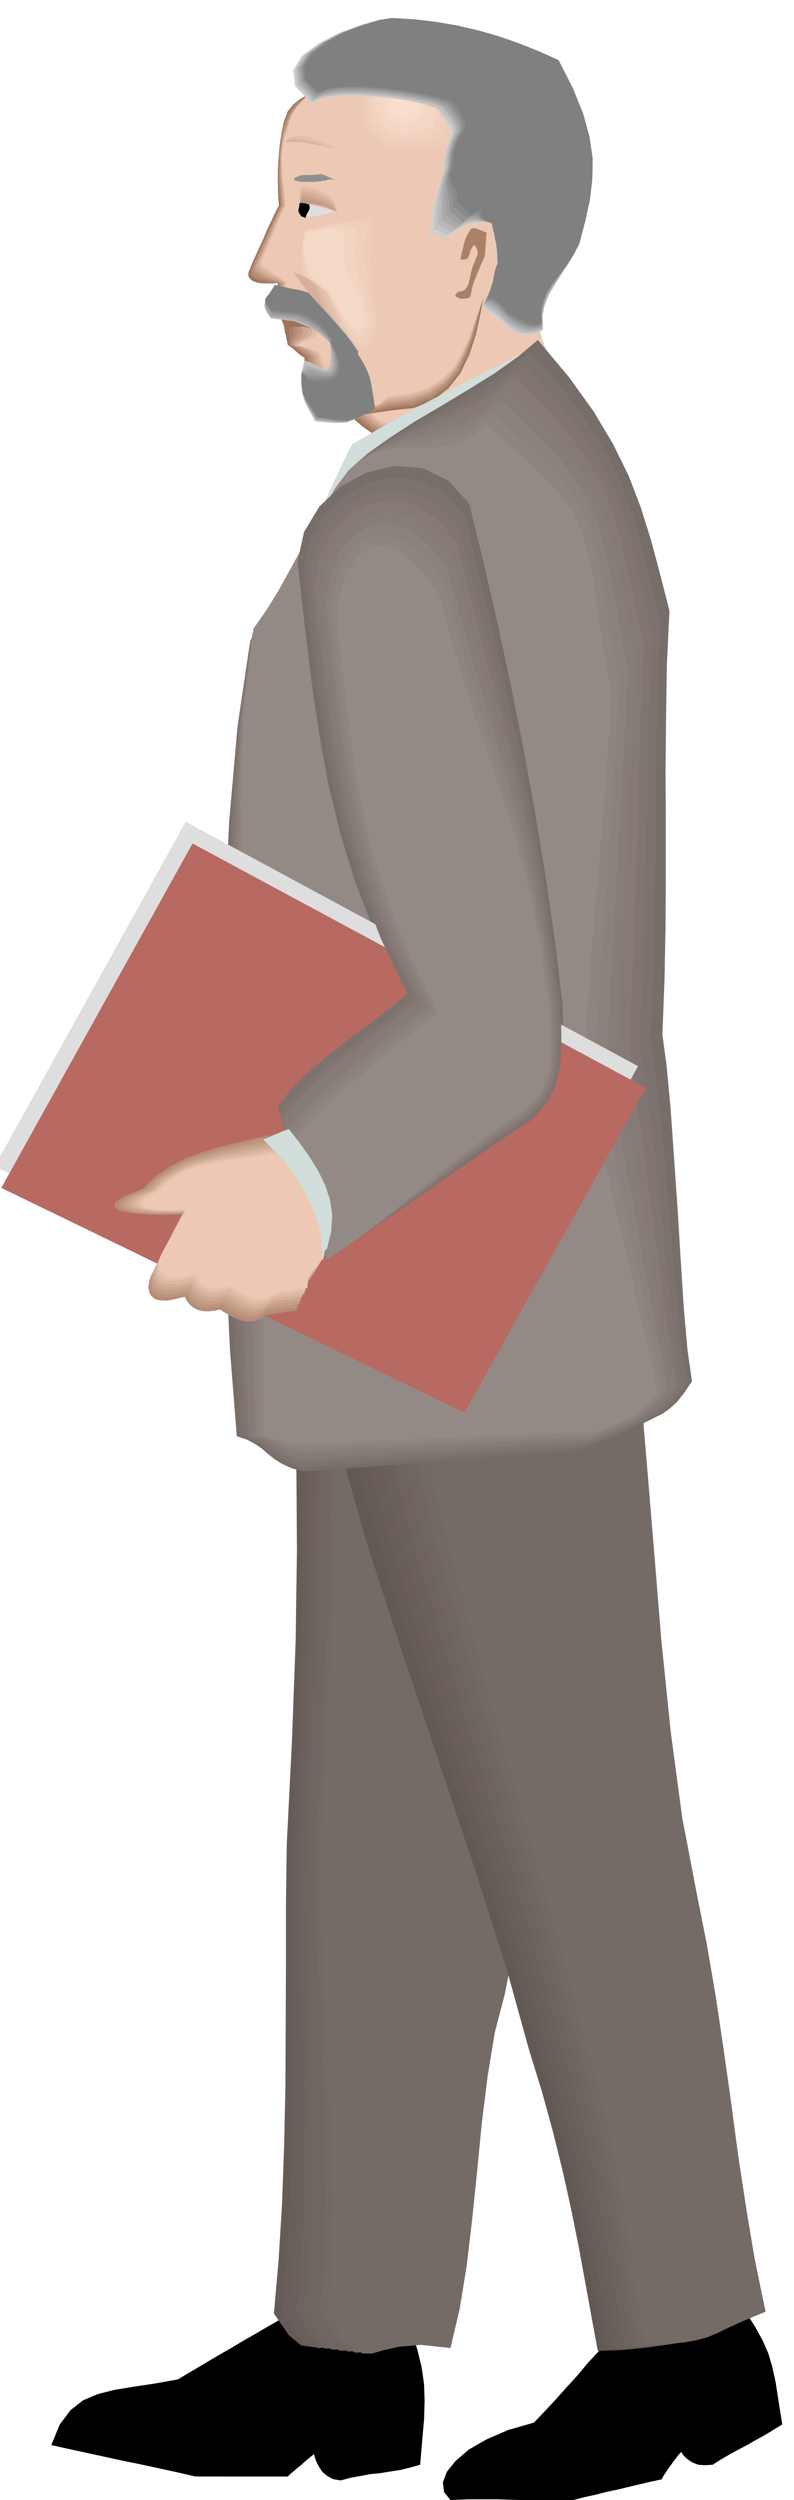 <svg xmlns="http://www.w3.org/2000/svg" width="490.455" height="1543.604" fill-rule="evenodd" stroke-linecap="round" preserveAspectRatio="none" viewBox="0 0 3035 9553"><style>.brush1{fill:#000}.pen1{stroke:none}.brush2{fill:#665c57}.brush3{fill:#695e59}.brush4{fill:#6b615c}.brush5{fill:#6e635e}.brush6{fill:#706661}.brush7{fill:#736963}.brush8{fill:#756b66}.brush10{fill:#9e7359}.brush11{fill:#ab8069}.brush12{fill:#b58c75}.brush13{fill:#bf9680}.brush14{fill:#cca68f}.brush15{fill:#d6b09c}.brush16{fill:#e0bda8}.brush17{fill:#edc9b5}.brush18{fill:#edccb8}.brush19{fill:#f0cfbd}.brush21{fill:#f5d6c4}.brush24{fill:#dedede}.brush25{fill:#e6c2ad}.brush27{fill:#d9b39e}.brush30{fill:#8f8f8f}.brush33{fill:#f5d9c7}.brush34{fill:#d1dedb}.brush35{fill:#e8c4b0}.brush36{fill:#e3bfab}.brush37{fill:#deb8a3}.brush41{fill:#a1a1a1}.brush43{fill:#878787}.brush44{fill:gray}.brush45{fill:#786e69}.brush46{fill:#7d736e}.brush47{fill:#807570}.brush48{fill:#857a75}.brush49{fill:#877d78}.brush50{fill:#8c827d}.brush51{fill:#8f8580}.brush52{fill:#948a85}.brush53{fill:#787d87}.brush65{fill:#c2c2c2}.brush66{fill:#b8b8b8}</style><path d="m1539 8822 33 84 24 75 16 66 9 64 2 64-2 70-7 79-8 94-39 11-37 9-39 6-37 6-39 4-37 7-39 7-37 10-29-5-22-12-19-16-12-18-10-19-6-16-3-11v-4l-13 10-13 11-13 11-12 11-13 10-12 11-13 10-12 12H747l-69-16-69-15-69-15-69-14-69-15-69-15-69-15-68-15 32-78 41-55 48-38 57-24 63-16 73-12 80-12 90-16 50-30 51-30 50-30 51-29 50-30 51-29 51-30 51-29 56-5 57-4 57-4 57-4 56-5 57-3 57-5 57-3zm1260-60 50 70 38 60 28 51 22 50 15 51 13 60 11 71 14 89-34 21-33 20-33 18-33 19-34 18-33 18-33 19-33 21-30 2-25-2-21-8-16-10-13-11-9-10-5-8-1-2-11 12-10 13-10 13-9 13-9 12-9 14-9 13-8 15-43 9-42 10-42 10-42 10-43 9-42 11-42 9-42 11h-67l-60 1-56-1-52-1-53-2h-115l-66 3-25-31-4-37 15-40 34-42 50-43 68-39 83-36 98-28 41-43 42-45 41-46 42-46 40-48 42-45 40-44 42-40 53-18 53-17 54-17 54-17 53-18 53-18 54-17 54-16z" class="pen1 brush1"/><path d="m2409 5180-150 369-106 311-74 271-52 253-44 254-46 278-58 320-82 386-38 142-30 157-26 164-22 171-23 169-26 166-30 157-37 145-115-8-88 15-68 26-53 27-47 15-43-6-47-39-57-83 18-205 13-213 8-222 5-227 1-232 1-232v-232l3-229 20-397 14-379 5-347-2-298-13-233-22-149-33-52-44 66 167-64 166-48 164-39 165-33 163-34 165-37 165-48 169-61 6 35 8 35 7 35 9 36 8 35 8 36 9 36 9 37z" class="pen1 brush2"/><path d="m2409 5180-149 369-104 311-71 271-49 253-41 254-42 278-56 320-81 386-38 143-30 157-25 167-22 172-23 171-24 168-30 158-37 146-115-7-87 14-67 24-51 25-45 13-42-8-47-41-56-84 18-205 12-213 6-222 3-227-1-232v-464l4-229 19-396 13-379 6-347-1-297-12-232-21-149-33-51-43 66 166-64 163-49 160-39 160-34 159-34 160-39 163-48 167-61 6 35 8 35 7 35 9 36 8 35 8 36 9 36 9 37z" class="pen1 brush3"/><path d="m2409 5180-149 369-101 311-68 271-46 253-37 254-39 278-54 320-80 386-39 143-29 159-24 168-21 175-22 173-24 170-29 159-37 146-115-9-86 12-65 23-51 23-44 11-41-9-46-42-58-84 18-205 11-213 5-222 1-227-3-232-2-232-2-232 2-229 20-396 15-379 8-346v-296l-10-232-20-148-33-50-44 66 166-64 161-49 157-40 155-35 153-35 157-39 160-49 166-61 6 35 8 35 7 35 9 36 8 35 8 36 9 36 9 37z" class="pen1 brush4"/><path d="m2409 5180-148 369-99 311-65 271-42 253-34 254-36 278-52 320-79 386-38 144-29 160-24 170-20 177-22 175-23 171-30 161-36 147-115-10-86 12-64 20-49 21-42 9-40-11-45-43-57-85 18-205 10-213 3-222-1-227-5-232-5-232-3-232 1-229 21-396 16-378 9-346 2-295-10-231-18-148-32-50-44 66 163-64 158-50 152-40 151-35 150-36 153-39 157-49 165-62 6 35 8 35 7 35 9 36 8 35 8 36 9 36 9 37z" class="pen1 brush5"/><path d="m2409 5180-147 369-97 311-62 271-39 253-30 254-33 278-51 320-78 386-38 144-28 162-23 172-20 178-20 178-23 173-29 162-36 147-114-10-84 10-64 19-47 19-41 7-39-13-45-45-57-85 17-205 8-213 1-222-3-227-7-232-6-232-4-232 1-229 21-396 17-378 10-345 3-294-8-230-18-148-31-49-43 66 163-64 154-50 148-42 146-35 145-37 149-40 154-49 164-62 6 35 8 35 7 35 9 36 8 35 8 36 9 36 9 37z" class="pen1 brush6"/><path d="m2409 5180-146 369-96 311-60 271-35 253-27 254-30 278-47 320-77 386-38 145-28 162-22 174-19 181-20 179-22 175-29 164-36 147-114-10-83 8-62 17-46 17-40 5-37-15-45-46-56-85 16-205 7-213-1-222-5-227-8-232-8-232-5-232v-229l21-396 18-377 11-345 4-294-7-230-17-147-29-50-42 65 161-63 152-50 144-41 141-36 140-37 144-40 151-50 163-62 6 35 8 35 7 35 9 36 8 35 8 36 9 36 9 37z" class="pen1 brush6"/><path d="m2409 5180-145 369-94 311-56 271-32 253-24 254-27 278-45 320-76 386-38 145-27 164-23 176-18 182-19 182-21 177-28 164-36 148-114-11-84 8-61 15-44 15-38 3-36-17-43-47-56-86 16-205 5-213-2-222-7-227-11-232-9-232-7-232v-229l21-396 18-377 12-344 6-293-5-229-16-145-28-49-42 67 160-65 149-51 140-42 136-37 135-39 140-41 148-50 162-62 6 35 8 35 7 35 9 36 8 35 8 36 9 36 9 37z" class="pen1 brush7"/><path d="m2409 5180-145 369-90 311-53 271-29 253-20 254-24 278-43 320-76 386-38 146-27 165-22 177-18 185-19 184-21 178-27 166-35 149-113-12-83 7-59 13-44 13h-36l-35-18-42-48-56-87 15-205 4-213-4-222-9-227-13-232-11-232-8-232-1-229 22-395 19-377 13-344 7-292-4-229-14-145-27-49-42 65 159-63 146-51 135-42 132-38 130-39 136-41 145-51 161-62 6 35 8 35 7 35 9 36 8 35 8 36 9 36 9 37z" class="pen1 brush8"/><path d="m1280 5207-25 98 47 240 97 342 132 408 146 435 143 427 120 379 82 296 50 162 43 157 37 150 32 145 28 139 25 136 24 132 24 130 90-3 84-8 77-12 76-16 73-22 76-25 79-31 86-33-43-193-43-198-43-203-42-203-43-205-43-202-42-199-42-191-53-292-34-328-24-351-15-356-14-350-15-326-24-289-35-235-150 40-138 59-131 71-127 77-128 77-130 71-138 59-149 41z" class="pen1" style="fill:#635954"/><path d="m1329 5199-26 98 44 240 95 342 128 409 142 435 141 426 118 379 81 296 50 163 43 158 36 150 31 147 27 140 25 136 23 132 24 129 89-3 81-7 73-12 71-15 69-21 72-25 76-30 84-33-42-193-42-198-41-203-40-203-41-205-41-202-42-199-41-191-53-292-36-328-25-351-17-356-16-350-18-326-24-289-36-235-148 39-132 58-124 70-117 76-119 75-123 70-132 58-147 41z" class="pen1 brush2"/><path d="m1377 5192-26 98 42 240 92 342 125 408 138 435 137 427 117 379 80 296 49 163 43 158 34 150 31 147 25 140 25 137 23 133 25 130 88-3 77-6 70-12 66-14 64-21 68-24 73-29 83-33-42-193-40-198-39-203-39-203-39-205-39-202-40-199-41-191-54-292-37-328-27-351-19-356-18-350-19-326-26-289-36-235-146 39-127 57-115 68-109 75-110 74-115 69-127 57-145 41z" class="pen1 brush3"/><path d="m1426 5184-26 98 40 240 88 342 121 409 135 435 134 426 115 379 79 296 48 163 41 159 34 152 31 148 25 141 24 138 24 132 25 130 87-3 75-6 65-11 61-14 59-20 63-23 70-29 82-33-42-193-38-198-38-203-36-203-37-205-37-202-39-199-40-191-54-292-39-328-29-351-21-356-21-350-20-326-28-289-36-235-144 38-122 57-108 67-100 73-102 72-107 68-121 56-141 41z" class="pen1 brush4"/><path d="m1471 5177-27 98 39 240 86 342 119 408 132 435 131 427 112 379 79 296 48 163 41 159 33 152 30 148 24 141 24 139 23 133 25 131 86-3 71-5 61-10 57-14 54-19 59-23 67-28 81-33-41-193-37-198-36-203-34-203-35-205-36-202-37-199-40-191-55-292-40-328-30-351-23-356-23-350-22-326-29-289-37-235-142 38-116 56-101 66-91 72-93 71-100 66-117 55-140 41z" class="pen1 brush5"/><path d="m1520 5169-29 98 36 240 82 342 115 409 129 435 129 426 111 379 79 296 48 164 40 158 33 153 29 149 24 142 23 139 22 134 25 131 84-3 69-5 57-9 52-13 49-18 55-22 64-28 80-33-40-193-36-198-35-203-32-203-33-205-34-202-36-199-39-191-55-292-41-328-32-351-26-356-24-350-25-326-29-289-38-235-140 38-111 55-92 64-83 71-84 69-92 65-111 55-138 40z" class="pen1 brush6"/><path d="m1569 5162-29 98 34 240 79 342 112 408 126 435 125 427 109 379 77 296 48 164 39 160 33 153 28 150 23 143 23 139 21 134 25 130 83-2 66-5 53-9 47-12 44-18 51-21 61-27 79-33-40-193-35-198-32-203-30-203-31-205-32-202-35-199-39-191-56-292-42-328-34-351-27-356-27-350-26-326-31-289-38-235-138 38-105 53-85 63-73 70-75 68-84 64-106 54-136 40z" class="pen1 brush7"/><path d="m1617 5154-30 98 32 240 77 342 107 409 121 435 122 426 106 379 77 296 49 164 40 160 32 154 28 150 22 144 23 140 21 135 25 131 82-2 63-4 48-9 42-11 40-17 46-22 58-27 78-32-40-193-33-198-31-203-27-203-29-205-30-202-34-199-38-191-56-292-44-328-36-351-29-356-29-350-28-326-33-289-38-235-136 37-99 53-77 62-65 68-66 67-76 63-101 53-134 39z" class="pen1 brush8"/><path d="m2049 1164-2 45-2 45-3 45-2 45-3 45-2 45-3 45-2 45-80 21-62 25-52 26-45 29-46 27-51 28-64 24-80 23-24-11-29-14-34-20-36-23-38-27-35-29-31-32-24-32 32-17 85-44 120-63 139-70 137-70 120-60 85-40 32-11z" class="pen1 brush10"/><path d="m2049 1145-4 45-2 48v49l1 51 1 49 3 49 2 47 2 45-81 20-66 22-55 24-49 25-51 24-55 24-65 23-80 22-24-10-29-13-32-17-34-19-35-24-31-27-29-30-22-33 31-21 83-49 117-67 136-74 135-74 118-62 83-40 32-7z" class="pen1 brush11"/><path d="m2049 1127-6 47v51l2 52 5 54 6 53 7 52 6 49 6 47-84 18-68 21-60 21-53 22-55 21-58 22-69 20-82 20-22-9-26-11-30-15-30-16-32-22-29-24-26-29-22-32 29-25 81-53 115-72 133-79 132-78 116-63 82-39 32-3z" class="pen1 brush12"/><path d="m2049 1104-7 50-1 54 5 56 8 59 10 56 12 56 11 50 10 47-83 19-71 19-63 19-59 19-60 18-62 20-71 19-82 20-22-10-25-9-28-12-28-13-29-19-26-21-24-27-20-31 28-29 79-59 112-78 130-85 129-82 114-65 81-40 32-1z" class="pen1 brush13"/><path d="m2045 1085-8 51 2 57 7 60 12 63 14 60 17 59 16 53 15 47-86 18-74 17-67 16-62 16-63 15-66 15-73 16-83 19-22-8-23-7-25-9-25-10-27-16-24-18-22-25-19-31 28-32 76-63 109-83 127-89 125-86 111-68 79-40 31 3z" class="pen1 brush14"/><path d="m2045 1067-9 51 1 60 9 64 16 67 18 65 22 62 20 56 20 47-86 16-77 15-70 12-67 13-68 12-70 14-77 15-85 19-21-7-21-6-23-7-22-8-23-13-21-17-20-24-17-30 26-36 74-67 105-88 124-94 123-90 109-69 78-39 32 7z" class="pen1 brush15"/><path d="m2045 1048-11 52 2 63 12 67 19 71 22 69 26 65 24 57 22 47-86 16-79 14-74 10-71 10-72 9-74 11-78 13-85 18-20-6-20-4-20-4-20-5-20-10-18-15-19-22-16-31 25-39 72-72 103-93 120-99 120-93 107-71 77-38 32 10z" class="pen1 brush16"/><path d="m2045 1025-13 56 3 66 14 72 23 76 27 72 30 69 29 59 26 48-88 16-81 11-78 7-75 7-77 5-77 8-82 11-87 17-19-5-18-2-17-2-17-2-17-7-16-12-16-20-15-28 24-45 70-78 100-99 117-104 117-98 105-74 75-38 33 14z" class="pen1 brush17"/><path d="m1100 425-15 40-9 44-7 45-4 48-3 47v48l1 45 3 43-17 33-15 33-15 31-13 32-14 30-14 31-14 31-14 34-1 13 6 12 10 8 15 6 17 3 21 1h21l23-1v22l1 11 1 12v11l1 11v11l1 12 3 15 3 10 3 5 3 5 1 3 2 6 2 10 2 17 1 8 2 9 1 10 3 10 2 9 2 10 2 9 2 10 6 4 8 6 9 7 9 8 8 7 8 7 8 5 8 5v13l1 14 1 14 1 15v13l1 14 1 14 2 15 8 40 19 31 28 20 38 13 44 4 54-1 60-7 68-10 92-10 75-30 58-46 46-59 33-70 25-75 17-78 14-78 9-39 22-29 30-25 36-22 35-23 31-24 22-30 10-37 12-33 13-33 12-33 13-33 11-34 12-33 12-34 12-33-16-35-15-34-15-34-14-34-15-35-15-34-15-35-15-33-39-19-38-19-39-19-38-19-39-20-38-19-39-20-37-19-53 9-52 10-52 10-52 10-53 10-53 10-53 10-52 10-23 26-24 20-26 15-25 13-27 12-25 15-24 19-21 26z" class="pen1 brush10"/><path d="m1100 433-14 40-10 43-7 45-3 46-2 46 1 46 2 44 3 42-17 33-15 32-14 30-12 31-13 29-13 31-15 31-14 35-1 12 6 10 9 7 15 7 16 3 20 4 21 1 23 1v22l1 11 1 12v11l1 11v11l1 12 4 16 5 10 4 7 5 5 3 3 4 6 4 9 5 15 1 9 1 10v19l-1 9-1 9v19l9 4 10 6 9 6 9 8 8 6 8 7 7 6 7 6 1 13 1 13 1 13 2 13 1 12 2 13 1 13 2 15 8 41 18 32 28 21 38 14 44 4 51-2 57-8 64-12 91-11 73-28 57-44 45-57 32-67 25-73 18-78 15-77 9-37 24-28 32-24 38-20 36-22 33-23 24-29 10-35 12-35 12-35 11-36 11-35 10-36 12-36 10-35 12-33-16-34-13-33-13-33-12-33-13-34-13-33-14-33-14-33-37-23-38-22-40-22-39-20-42-21-41-19-42-18-40-17-58 8-55 9-55 10-52 11-52 10-51 10-51 10-50 11-23 25-24 21-26 16-26 15-26 13-24 17-23 20-19 27z" class="pen1 brush11"/><path d="m1100 444-14 39-9 42-6 43-3 45-1 43 1 44 3 43 3 42-17 33-14 31-14 29-12 29-14 27-13 30-14 31-15 34v12l7 11 10 7 15 7 16 5 19 4 20 3 22 4v22l1 11 1 12v11l2 11 1 11 2 12 4 16 5 12 4 7 6 7 5 4 6 6 6 8 6 11 3 11 1 11-1 9-2 10-4 8-2 9-3 8v9l10 4 11 6 10 6 10 8 8 6 8 7 7 6 7 6v11l1 12 1 12 2 12 2 11 2 12 2 12 2 15 5 42 18 33 28 23 37 14 43 4 50-2 54-9 57-15 91-10 74-28 57-43 45-55 32-65 25-70 19-75 17-74 9-38 25-28 33-22 40-19 38-20 34-22 24-29 11-36 11-36 11-36 10-37 10-37 9-39 10-37 9-36 12-34-15-34-12-33-12-32-9-31-11-32-10-32-12-33-12-32-36-26-39-24-41-23-42-21-44-22-44-19-45-18-43-16-63 7-58 9-55 9-53 11-52 11-50 11-51 10-49 11-24 25-24 22-26 18-24 17-26 16-23 18-20 21-17 28z" class="pen1 brush12"/><path d="m1100 455-14 38-9 41-5 41-2 42-1 42 2 43 3 41 3 42-17 33-13 30-13 27-11 28-13 27-12 28-14 30-15 34v10l6 10 9 8 14 8 15 6 19 6 20 6 22 6v11l1 11 1 11 1 12v11l1 11 1 11 2 12 4 16 6 13 6 9 7 7 7 6 8 6 7 7 8 11 5 11 1 10-3 9-5 10-6 8-6 8-4 7-1 8 12 4 12 6 11 6 10 7 8 6 8 7 7 6 7 7 1 11 2 11 1 11 3 11 2 10 2 11 2 12 2 13 5 44 18 34 28 23 37 15 43 5 48-3 50-11 52-17 90-11 72-27 56-42 44-52 32-63 25-68 19-73 18-73 11-36 26-27 36-21 41-18 39-19 36-21 25-28 11-36 10-36 10-37 8-40 9-39 8-41 9-39 9-38 12-34-15-34-10-31-9-31-7-30-9-32-9-31-10-33-13-33-35-27-38-26-42-24-44-22-47-22-47-20-47-18-45-14-67 5-61 8-57 8-53 11-52 11-50 12-50 12-49 12-23 26-24 23-26 18-24 19-24 18-22 20-19 23-14 29z" class="pen1 brush13"/><path d="m1100 467-14 37-8 39-5 40-1 40v39l3 41 2 41 4 41-17 32-13 30-12 27-11 27-12 26-12 28-13 29-15 34v9l6 10 9 7 14 8 15 7 18 7 19 7 20 9 1 9 1 11 1 11 2 12 1 11 1 12v12l1 12 4 16 6 14 8 10 9 8 9 6 9 6 9 6 10 9 7 12 2 11-5 9-7 10-9 7-8 7-6 7-1 8 15 4 13 5 12 6 10 7 8 6 8 6 6 5 7 6v12l1 11 1 10 3 11 2 9 2 11 1 12 1 14 4 43 18 34 28 24 38 15 43 5 46-4 47-12 46-19 91-12 73-26 56-40 43-49 31-60 26-65 20-70 20-72 10-37 27-27 36-20 43-17 41-17 38-20 26-26 12-34 9-37 9-39 7-42 8-42 6-43 8-41 9-40 11-35-14-34-9-31-8-30-5-29-7-31-6-30-10-31-12-32-32-31-38-28-43-26-46-23-50-23-49-19-51-17-47-13-72 4-64 7-58 8-53 12-51 11-49 13-48 12-48 12-23 26-25 24-25 20-25 21-24 19-21 22-17 25-12 31z" class="pen1 brush14"/><path d="m1100 478-14 37-8 38-4 37v76l4 39 3 39 4 41-16 32-13 29-12 26-10 25-11 24-11 27-13 28-15 34v9l6 10 9 8 13 8 14 7 18 8 20 8 21 10v23l1 12 1 12v11l2 12 1 12 2 12 5 17 7 14 8 11 10 9 10 6 12 6 11 6 12 6 8 14 1 13-7 9-9 9-12 7-11 7-9 7-2 9 18 2 15 5 12 6 11 6 8 5 8 6 5 5 6 6v12l3 10 2 9 3 10 2 8 3 9 1 10 1 14 3 44 18 36 29 24 38 16 42 5 44-4 43-13 41-21 90-11 72-26 55-38 43-48 31-57 26-63 22-67 21-69 11-37 27-26 37-20 43-15 42-17 38-19 27-26 12-35 10-37 9-40 6-44 7-44 6-45 6-44 8-41 11-35-14-33-7-30-6-30-3-27-4-29-4-29-7-30-11-32-32-34-38-30-44-29-48-25-52-23-53-20-53-16-51-11-76 3-67 6-60 8-54 11-51 11-47 13-48 13-47 14-23 27-23 24-26 22-24 23-24 22-20 24-16 26-9 31z" class="pen1 brush15"/><path d="m1100 485-14 37-7 38-4 36 1 36 1 36 4 37 4 38 4 42-16 32-13 28-11 25-9 24-11 23-11 25-13 28-14 33v9l6 10 8 8 13 9 14 7 18 9 18 10 21 13v23l1 12 2 12 1 11 1 12 1 12 1 12 4 17 8 15 10 12 12 10 12 6 13 7 13 4 14 4 10 15 1 13-8 10-11 8-14 6-13 7-10 7-3 9 19 3 16 5 12 5 12 6 9 5 7 5 5 6 6 6v11l2 9 2 8 4 8 3 6 3 9 2 10 3 14v46l16 36 28 26 38 16 41 5 44-5 40-15 36-23 88-12 71-25 54-36 43-45 31-55 26-60 22-66 22-68 10-36 29-24 39-19 45-14 44-16 40-18 28-26 12-35 10-36 8-41 6-46 5-46 4-48 6-46 7-42 10-36-13-33-6-29-4-28v-27l-1-28-3-28-6-31-12-32-30-36-38-33-45-30-50-26-55-23-55-19-56-15-53-10-81 1-69 6-61 8-54 11-50 11-47 13-46 12-46 13-23 28-24 27-26 24-23 24-23 24-19 25-15 27-8 31z" class="pen1 brush16"/><path d="m1100 497-13 36-7 35-4 34 2 34 2 34 4 36 4 38 4 41-16 31-12 28-10 25-9 23-10 22-10 25-12 27-14 33v7l5 9 8 7 12 9 13 9 17 11 18 12 20 15 1 9 1 12 1 12 2 12 1 12 1 13v12l1 12 5 18 9 15 10 13 14 12 14 7 15 6 15 3 15 1 13 16 1 14-9 10-14 8-17 6-16 6-11 6-3 9 20 3 17 5 13 5 12 5 9 4 6 5 5 5 4 5 1 12 3 10 3 7 4 8 2 6 3 8 2 8 1 12-1 47 17 39 29 26 39 18 41 6 42-5 37-17 29-27 89-13 71-23 53-35 42-43 31-52 26-57 23-63 25-67 11-36 29-25 40-17 47-14 46-14 40-17 29-24 13-33 10-38 7-44 4-47 4-49 3-51 4-47 6-43 10-37-13-33-5-29-1-27 2-26 1-27-1-27-5-29-11-31-29-39-37-35-46-31-52-27-57-24-58-19-59-15-56-9-85-1-73 5-63 8-54 11-50 12-46 14-45 13-45 13-24 27-24 28-25 26-23 27-23 25-17 28-13 29-5 32z" class="pen1 brush17"/><path d="m1745 560-42 14-48 13-53 8-53 2-53-9-49-19-42-35-31-49-4-32-3-32-2-31 3-29 7-28 14-23 22-19 34-12 24 2 26 2h26l27 1h52l26 2 25 4 25 15 23 28 18 36 16 41 9 41 6 41v37l-3 31z" class="pen1 brush17"/><path d="m1722 542-38 13-43 12-47 7-47 2-47-8-43-17-37-31-28-46-5-29-4-29-1-28 2-26 7-25 13-20 21-17 31-10 21 3 23 2h24l25 1h49l23 2 23 4 23 13 21 25 15 31 13 36 7 37 4 38-1 33-4 27z" class="pen1 brush18"/><path d="m1700 523-35 13-38 11-42 7-41 2-41-8-37-16-33-29-26-40-4-25-2-25-2-24 2-23 5-21 12-18 18-15 28-10 20 1 21 1h21l23 1h43l20 1 20 3 21 13 18 22 13 27 11 32 6 33 3 33-1 29-3 25z" class="pen1 brush19"/><path d="m1681 500-32 14-35 13-37 8-36 2-36-6-32-14-29-25-22-37-3-23-2-22-2-22 2-20 4-19 11-15 17-13 26-8 17 1 18 1h19l21 1h38l18 1 19 3 19 10 16 19 11 23 8 27 4 27 1 28-1 24-2 22z" class="pen1" style="fill:#f2d1bf"/><path d="m1659 482-29 12-30 12-31 7-30 3-30-5-26-12-24-23-18-32-4-20-3-19-2-18 1-16 3-16 9-12 15-11 22-8 15 2 17 1h17l18 1h35l16 1 17 3 16 9 14 15 9 18 6 22 2 22v23l-3 21-2 20z" class="pen1 brush21"/><path d="m1636 463-24 12-24 11-26 8-24 3-24-4-22-10-20-19-16-27-3-19-2-16-2-16 1-13 3-13 7-11 12-9 18-5h13l15 1h15l16 1h15l16 1 15 2 15 3 13 7 11 12 6 14 4 17v17l-2 18-3 17-3 18z" class="pen1 brush21"/><path d="m1614 440-21 13-19 11-19 8-18 4-18-3-16-8-15-16-13-24-4-16-3-13-3-12 1-10 2-10 6-7 10-6 17-4h36l14 1h38l13 2 11 6 7 9 3 11 1 13-2 12-2 14-4 12-2 13z" class="pen1" style="fill:#f7dbc9"/><path d="m1591 422-17 12-15 10-13 7-12 4-12-2-10-6-12-14-10-19-3-13-2-10-3-9v-7l1-6 4-5 8-4 14-2h9l11 1h11l12 1h32l11 2 8 3 5 6v6l-1 9-4 7-4 9-5 9-3 11z" class="pen1" style="fill:#fadecc"/><path d="m1145 812 15 10 18 5h18l19-2 18-4 18-4 17-4 16-1-14-7-15-7-16-8-15-7-17-8-17-5-18-5-16-2-2 6-1 6-2 5-1 6-2 5-1 6-1 6-1 9z" class="pen1 brush24"/><path d="m1145 778 16 1 18 2 18 3 18 4 17 4 18 5 17 5 17 6v-30l-9-23-18-20-21-14-25-11-24-6-21-3-14 2-3 8-1 10-1 9v11l-1 10v10l-1 8v9z" class="pen1 brush17"/><path d="M1145 778h16l18 2 18 2 18 5 17 4 18 5 17 6 17 6-1-26-10-20-17-18-22-13-25-11-22-7-21-3h-14l-3 8-1 9-1 9v9l-1 8v9l-1 8v8z" class="pen1 brush25"/><path d="m1145 782 15-1h18l18 2 19 4 18 4 18 5 17 6 16 6-3-23-11-19-17-16-20-12-23-10-23-6-20-2-15 2-2 6-1 7-1 7v8l-1 7v8l-1 8-1 9z" class="pen1" style="fill:#e0baa8"/><path d="m1145 782 14-3 17 1 18 2 20 4 18 4 19 6 17 6 16 6-5-20-11-16-17-14-19-11-22-9-22-6-20-3h-16l-2 7-1 7-1 6v6l-1 5v7l-1 6-1 9z" class="pen1 brush27"/><path d="m1145 782 14-4h18l18 2 21 4 19 5 19 6 17 6 16 7-8-17-13-14-16-13-19-9-21-9-20-5-19-4h-15l-3 6-2 6-2 5v5l-1 3-1 5-1 6-1 9z" class="pen1" style="fill:#d4ad99"/><path d="m1145 782 14-5h17l19 1 21 5 19 5 20 7 17 6 15 7-10-13-13-11-17-11-17-9-20-8-20-6-18-4-16-2-3 6-2 6-2 3v4l-1 2-1 4-1 5-1 8z" class="pen1 brush14"/><path d="m1145 782 14-6 17-1 19 1 21 4 20 5 20 7 18 8 17 8-12-11-15-9-18-9-17-8-20-7-19-5-19-4h-15l-3 5-2 3-2 2v2h-1l-1 3-1 4-1 8z" class="pen1" style="fill:#c79e8a"/><path d="m1145 782 13-6 17-1 20 1 21 4 21 5 21 7 18 8 15 8-15-7-15-7-17-7-17-6-19-7-18-5-18-4-16-2-2 4-1 3-2 1-1 1h-2l-1 1-1 3-1 6z" class="pen1 brush13"/><path d="m1141 673-16 8-1 7 10 4 20 3h50l25-3 21-4 5-2h16l5 1h4l7 1-11-3-8-3-7-3-6-3-7-3-6-3-9-3-9-2-11 2-10 1h-11l-10 1h-21l-11 1-9 3z" class="pen1 brush30"/><path d="m1164 879-6 28-4 25-3 20v19l-1 18 3 20 4 22 7 28 24 23 21 22 18 20 17 21 15 20 15 23 15 25 17 30 21 38 22 33 21 23 20 12 17-3 17-17 15-35 13-55-6-54-5-49-4-48-2-46-1-47 1-46 3-49 7-51-3-18-19-6-34 3-42 10-49 12-49 13-46 10-39 6z" class="pen1 brush17"/><path d="m1164 879-6 28-3 24-3 20 1 19v17l3 19 4 22 7 27 24 23 21 21 18 19 16 20 14 19 14 23 15 24 17 31 21 37 21 30 19 20 19 11 16-3 15-15 12-32 12-48-7-53-6-48-5-45-4-43-3-44v-45l3-47 7-50-5-18-19-7-32 1-39 8-45 10-45 11-42 9-35 5z" class="pen1 brush18"/><path d="m1164 883-5 27-3 23-2 19v35l3 19 3 22 7 27 24 23 21 20 18 18 16 18 14 17 14 21 15 23 17 29 21 37 20 30 18 19 18 9 14-3 13-15 11-28 9-41-7-53-7-46-8-43-6-40-5-41-2-42 2-46 7-49-4-19-18-8-30-1-36 6-42 8-41 10-39 9-30 6z" class="pen1 brush19"/><path d="m1167 887-6 27-3 22-3 17 1 17v15l3 18 5 21 7 28 23 22 21 19 17 17 16 17 13 16 14 20 14 24 17 30 21 35 19 27 17 17 16 8 13-4 12-14 9-25 9-37-8-50-8-44-10-40-8-37-7-38-4-40-1-43 5-49-4-19-15-9-27-2-33 5-38 7-37 9-34 7-26 6z" class="pen1 brush19"/><path d="m1167 887-5 26-2 22-2 17 1 16 1 15 3 17 5 21 7 27 23 22 20 19 17 16 15 16 13 16 13 19 13 23 17 30 21 35 18 25 16 15 15 6 12-5 10-12 7-23 6-30-8-51-10-42-11-38-10-34-9-35-5-36-2-42 6-48-4-20-15-10-25-4-31 3-34 4-34 8-30 7-22 5z" class="pen1" style="fill:#f2d4bf"/><path d="m1167 890-5 25-2 21-1 17 1 16 1 14 4 17 5 21 9 27 22 21 19 18 16 14 14 14 13 14 13 18 13 22 17 29 21 35 18 25 15 13 14 5 10-6 9-11 6-19 5-23-9-50-12-41-13-35-13-32-12-32-8-35-2-40 5-47-5-20-15-11-23-4-27 1-31 3-28 6-26 5-18 5z" class="pen1" style="fill:#f2d4c2"/><path d="m1167 890-4 25-2 21-1 16 2 15 2 13 4 17 6 20 8 27 22 22 19 17 15 13 14 14 11 13 12 17 12 21 15 29 21 34 19 22 15 11 13 3 9-5 8-10 5-15 4-17-10-50-13-38-16-32-15-28-14-29-11-32-5-39 5-48-4-21-12-12-21-7-24-1-27 1-25 4-22 4-15 5z" class="pen1 brush33"/><path d="m1171 894-4 24-2 19-1 14 1 14 2 13 3 16 5 20 7 26 23 21 20 17 15 12 13 12 11 12 11 16 12 20 15 29 21 34 18 21 13 10 12 1 7-7 6-9 3-13 3-11-10-49-14-36-17-29-17-25-16-26-11-28-5-37 4-47-5-21-12-13-19-8-22-2h-23l-21 3-17 3-9 4z" class="pen1 brush33"/><path d="m1779 913 9-19 7-12 6-8 7-2h8l11 4 14 5 20 9-2 10-1 11-1 11v11l-1 10-1 11-1 11v12l-6 13-6 14-6 13-5 14-6 12-5 14-6 13-5 15-5 17-2 13-2 10-2 8-4 4-7 3-11 1-16 1-9-4-5-3-4-3-1-1-1-3 3-3 3-5 6-5 14-2 11-6 8-10 6-12 3-15 4-15 3-16 4-14 5-16 6-12 4-12 5-10 1-10-1-10-5-10-8-10-4 5-4 7-4 6-3 9-3 11-3 9-4 5-4 3-6 1-6 1h-11l2-11 2-10 2-10 3-9 2-10 2-10 3-10 3-9z" class="pen1 brush11"/><path d="m1119 1040 9 13 10 14 10 13 10 14 9 13 10 14 10 13 10 15 11 12 10 12 9 11 9 12 8 11 9 11 10 12 13 13 44 67 22 26 3-8-9-30-19-46-23-51-23-48-17-34-17-15-16-12-15-12-14-9-17-10-17-8-18-8-21-5z" class="pen1 brush17"/><path d="m1239 1925 12-29 13-28 13-29 14-28 13-30 14-28 14-29 15-27 90-52 90-51 90-49 91-48 91-48 93-46 92-47 95-46-106 77-106 77-105 77-105 78-105 76-105 77-105 76-103 77z" class="pen1 brush34"/><path d="m1119 1040 9 12 9 13 9 13 10 13 9 12 9 13 9 13 11 13 9 11 10 11 8 11 8 11 7 10 9 11 9 12 11 13 41 60 20 23 3-7-8-28-18-43-20-46-22-44-15-32-17-15-15-12-15-11-13-9-16-10-15-7-17-7-19-4z" class="pen1 brush35"/><path d="m1119 1040 8 12 9 12 9 12 9 12 9 11 9 12 9 11 9 12 8 10 9 11 7 10 7 10 7 9 8 11 8 10 10 12 37 56 19 22 3-7-7-26-16-39-18-43-19-40-14-28-16-14-14-12-14-11-13-9-15-9-14-7-16-6-18-4z" class="pen1 brush25"/><path d="m1122 1044 6 9 8 10 8 10 8 11 7 9 8 11 7 11 8 12 8 9 9 9 7 9 8 10 6 9 8 9 8 9 10 11 33 51 16 19 2-6-6-23-15-37-18-39-18-37-13-26-14-12-13-9-12-10-11-8-13-8-13-5-14-5-15-3z" class="pen1 brush36"/><path d="m1122 1044 6 9 8 9 6 9 8 10 7 9 7 9 7 10 8 10 8 8 8 9 6 8 7 8 5 7 7 9 6 9 9 10 30 46 15 17 2-6-6-21-13-33-15-35-16-32-12-23-13-12-11-9-11-9-10-7-12-7-12-5-14-4-15-3z" class="pen1 brush16"/><path d="m1126 1044 5 8 6 8 6 9 6 9 6 8 6 8 6 9 8 9 7 7 7 8 5 7 6 7 5 7 5 7 6 8 8 9 27 40 15 16 2-5-5-19-13-29-14-32-14-30-10-20-12-9-9-8-10-8-9-6-11-6-10-5-13-4-12-3z" class="pen1 brush37"/><path d="m1126 1044 5 6 6 8 5 7 6 9 5 7 6 8 6 7 6 8 5 6 6 7 4 6 5 7 4 6 5 7 5 6 7 8 24 36 13 15 1-4-4-17-11-26-13-27-12-27-9-18-10-9-9-7-8-7-8-5-9-6-9-4-11-4-11-3z" class="pen1 brush27"/><path d="m1126 1044 5 6 5 8 5 6 5 8 4 6 6 6 5 6 6 7 4 5 5 6 4 5 4 6 3 5 5 6 6 6 7 6 19 31 11 13 1-4-4-15-9-22-10-24-11-23-8-16-9-8-8-6-8-5-7-5-9-5-8-3-9-3-10-3z" class="pen1 brush15"/><path d="m1070 1205 2 4 2 6 2 7 3 7 2 6 3 6 3 5 5 4h23l11-1h11l10-1h11l11 2 13 4 6 1 8 2 6 1 8 2 7 1 7 2 7 3 8 3-21-10-20-10-21-9-20-9-22-9-21-6-22-7-22-4z" class="pen1 brush10"/><path d="M1096 542h26l27 1 25 2 25 4 24 4 25 6 26 5 28 8-22-13-23-12-24-12-23-9-26-8-25-3-26 1-26 7-4 5-3 5-3 5-1 4z" class="pen1 brush17"/><path d="M1096 542h26l25 1 24 2 24 4 23 4 24 6 25 5 28 8-23-12-23-12-23-12-23-8-24-8-24-2-26 1-25 8-2 2-2 5-3 4-1 4z" class="pen1 brush35"/><path d="M1096 542h26l24 1 22 1 23 3 21 3 23 5 24 6 28 7-24-10-23-10-22-9-21-8-23-7-23-3h-24l-23 6-6 8-2 7z" class="pen1 brush25"/><path d="M1096 542h25l24 1 21 1 22 3 20 3 21 5 24 6 27 7-24-10-23-9-22-9-21-7-22-6-21-3-22 1-21 5-6 6-2 6z" class="pen1 brush36"/><path d="M1096 542h25l23 1 20 1 20 3 18 3 21 4 22 4 27 6-25-7-23-8-21-8-20-6-21-6-20-3h-21l-21 4-4 6v6z" class="pen1 brush16"/><path d="M1096 542h65l19 3 17 3 20 4 21 5 27 7-25-7-22-6-22-7-18-5-20-6-19-2h-19l-20 3-4 4v4z" class="pen1 brush37"/><path d="M1096 542h64l18 3 16 3 19 4 22 5 26 7-27-7-24-6-22-6-18-5-19-5-18-2-19-1-18 2v8z" class="pen1 brush27"/><path d="M1096 542h62l17 2 15 1 17 4 21 4 26 7-28-4-24-4-21-4-18-4-18-5-16-3-16-2h-17l-2 4v1l1 1 1 2z" class="pen1 brush15"/><path d="m1051 1089-13 22-11 18-9 14-5 13-3 11 4 14 7 15 15 21h9l12 2 12 1 12 2 11 1 12 2 11 1 11 2 30 12 27 12 22 12 21 14 17 15 18 18 18 23 20 29 14 3 11 2h6l5-3 4-6 4-9 6-11 10-14-19-27-21-27-23-26-23-26-25-27-24-25-24-24-21-24-18-6-15-4-15-3-15-2-16-4-15-3-17-4-17-4z" class="pen1" style="fill:#bababa"/><path d="m1051 1089-13 22-10 17-8 13-5 13-3 10 3 13 7 16 14 20 10 1 12 1 12 1 13 2 12 1 13 2 11 1 11 2 30 13 26 13 22 12 20 14 17 16 17 19 17 23 20 29 16 3 10 3h7l5-2 3-6 4-8 5-11 10-13-19-29-21-27-23-27-23-27-25-27-24-25-24-24-21-24-18-6-15-4-15-3-15-2-16-4-15-3-17-4-17-4z" class="pen1" style="fill:#b0b0b0"/><path d="m1051 1089-13 22-10 17-8 12-5 12-3 10 3 12 7 15 14 20 10 1 12 1 13 1 15 2 13 1 13 2 11 1 11 2 30 13 26 13 22 13 20 15 17 16 17 20 17 24 19 29 15 5 10 3 7 1 5-2 3-6 4-7 6-11 10-13-20-29-21-28-24-28-23-27-26-27-24-26-24-25-21-24-18-6-15-4-15-3-15-2-16-4-15-3-17-4-17-4z" class="pen1" style="fill:#a8a8a8"/><path d="m1051 1089-13 22-10 16-8 12-5 11-2 9 4 12 8 14 15 20 8 1 12 1 12 1 15 1 13 1 13 2 12 2 12 3 30 13 26 14 22 14 20 16 16 18 17 21 16 24 18 30 16 4 11 3h7l4-1 3-6 4-7 5-10 10-13-20-29-21-28-24-29-23-28-26-28-24-26-24-26-21-24-18-6-15-4-15-3-15-2-16-4-15-3-17-4-17-4z" class="pen1 brush41"/><path d="m1051 1089-13 21-10 16-8 10-5 10-2 8 4 10 8 14 15 20 9 2 12 2 14 2 15 2 14 1 14 1h12l11 1 30 14 26 16 21 15 19 18 16 18 17 22 17 25 19 30 16 4 11 3 7 1 4-1 3-4 4-7 5-10 10-13-21-29-22-29-24-29-24-28-26-29-25-27-24-26-21-24-18-6-15-4-15-3-15-2-16-4-15-3-17-4-17-4z" class="pen1" style="fill:#969696"/><path d="m1051 1089-13 21-10 15-8 10-5 9-2 7 4 10 8 13 15 20 9 1 13 2 14 1 16 2 15 1 16 2 14 3 12 3 30 13 25 15 21 15 18 19 15 19 16 22 16 25 20 30 14 4 11 3 6 1h4l2-4 4-6 5-9 10-12-20-30-21-29-25-29-24-29-26-30-25-27-25-27-21-24-18-6-15-4-15-3-15-2-16-4-15-3-17-4-17-4z" class="pen1 brush30"/><path d="m1051 1089-13 21-10 14-8 10-5 8-2 6 4 10 8 13 15 19 10 1 14 2 15 1 16 2 15 1 15 2 13 1 11 2 30 15 25 16 21 16 18 19 15 20 16 23 16 26 20 30 16 4 10 4 7 1h5l3-4 4-6 5-10 10-12-20-28-22-29-25-30-25-29-27-30-26-28-24-27-22-24-18-6-15-4-15-3-15-2-16-4-15-3-17-4-17-4z" class="pen1 brush43"/><path d="m1051 1089-13 20-10 15-8 9-5 8-2 6 4 8 8 13 15 19h11l14 2 15 1 18 2 16 1 16 2 14 1 12 2 30 15 25 16 19 18 18 19 15 20 16 24 16 27 19 30 16 5 10 5 6 2h4l2-3 3-6 5-10 10-12-20-29-22-29-25-30-25-30-27-30-26-29-24-28-22-24-18-6-15-4-15-3-15-2-16-4-15-3-17-4-17-4z" class="pen1 brush44"/><path d="m2056 1299-76 64-89 63-98 61-101 61-102 60-96 62-88 62-74 66-48 66-47 81-47 90-46 95-47 94-47 90-48 81-48 70-46 310-32 364-20 399-7 419 1 419 11 407 18 375 26 330 39 13 32 17 26 18 24 21 24 19 29 18 35 16 46 13 1050-79 180-67 43-25 37-19 32-16 30-15 27-19 28-25 27-34 31-46-17-119-14-158-12-186-12-198-14-200-13-186-15-159-16-118 8-208 4-203 1-200v-198l-1-200 2-200 3-204 10-207-36-141-35-131-39-124-46-120-60-122-74-124-95-132-118-141z" class="pen1 brush45"/><path d="m2026 1344-74 62-85 58-93 54-95 53-97 51-92 55-85 57-73 64-48 66-47 80-47 88-46 94-47 92-46 88-47 80-47 68-46 310-29 364-16 400-4 419 4 421 14 409 18 378 22 333 39 12 30 15 23 16 22 18 21 16 27 17 33 14 45 12 133-10 133-10 133-9 133-9 132-10 132-9 132-9 133-9 22-9 22-9 22-8 22-8 21-9 22-9 22-8 23-8 37-22 34-16 30-15 27-15 25-19 25-24 24-32 27-40-18-118-16-157-18-183-16-196-18-197-18-183-18-158-17-117 8-207 6-200 3-196 2-192 1-194 3-196 5-200 10-205-36-153-33-136-37-125-43-118-57-118-73-120-97-129-123-140z" class="pen1 brush46"/><path d="m2000 1393-74 60-82 52-89 46-91 44-91 43-88 46-82 52-71 62-48 66-47 79-46 87-45 92-47 91-46 88-48 79-48 67-43 310-26 364-12 399 1 419 8 421 14 410 17 381 19 337 38 11 28 14 21 14 19 15 19 13 24 14 32 12 44 12 134-9 135-9 134-9 134-9 133-9 134-9 134-9 134-8 21-9 21-8 21-9 21-7 21-8 21-8 21-8 22-7 33-20 30-16 26-15 25-14 22-18 22-21 23-29 25-36-19-117-19-156-21-182-20-194-22-195-21-182-21-155-18-116 9-207 6-197 4-192 5-188 3-190 5-192 7-197 10-205-37-161-31-140-33-125-40-115-55-113-73-115-98-124-128-138z" class="pen1 brush47"/><path d="m1970 1438-71 58-79 47-84 39-85 36-87 35-83 39-79 47-70 59-48 65-46 78-45 85-45 91-46 89-46 86-48 79-47 68-43 309-24 363-8 398 5 420 11 423 17 412 16 383 15 341 37 11 27 12 18 11 17 12 16 11 21 12 30 10 44 11 136-9 136-9 135-8 136-8 135-9 135-9 135-8 136-8 19-8 20-7 20-8 21-7 20-9 20-8 20-8 21-8 29-19 27-14 23-14 22-13 20-17 20-19 21-24 22-30-21-117-23-154-25-181-25-192-26-193-24-180-22-155-18-115 9-205 8-194 6-188 6-184 5-185 6-187 6-194 10-204-37-172-29-144-30-125-37-113-52-109-73-110-100-121-133-137z" class="pen1 brush48"/><path d="m1944 1487-71 56-76 41-80 31-81 27-81 26-79 31-75 42-69 57-48 65-46 77-45 84-45 88-46 87-45 85-46 77-46 67-42 310-21 364-5 399 8 420 15 424 18 413 16 386 11 344 37 10 25 10 16 9 13 10 13 8 19 9 29 9 43 10 136-8 137-7 136-8 138-7 137-9 137-7 137-8 137-6 19-9 20-9 19-8 20-8 19-9 20-7 20-8 20-6 24-18 21-14 20-13 19-13 18-15 18-17 18-21 20-24-21-118-25-153-29-178-29-190-31-190-29-178-26-153-20-115 9-204 10-191 8-183 8-179 7-180 9-182 9-191 11-201-36-184-28-150-29-127-34-110-51-105-71-105-101-116-137-134z" class="pen1 brush49"/><path d="m1914 1532-69 54-72 36-75 24-75 19-77 17-74 24-72 37-68 55-48 64-45 76-45 82-44 87-46 86-45 83-47 76-47 68-40 309-17 363-1 399 12 421 17 424 20 416 14 388 6 348 37 9 24 9 15 7 11 7 11 6 17 6 27 7 42 9 138-8 138-7 138-7 139-7 137-7 138-7 138-7 140-6 18-9 18-8 19-9 20-7 18-8 19-8 19-8 19-7 19-16 19-12 16-12 17-12 15-14 16-15 15-18 18-21-23-116-29-152-32-176-34-187-35-188-31-176-28-151-20-114 10-204 11-188 10-179 10-174 9-175 10-179 10-189 12-201-38-193-27-153-26-126-31-107-48-100-70-101-104-113-143-134z" class="pen1 brush50"/><path d="m1884 1580-69 52-68 31-70 16-69 10-71 8-70 17-69 31-66 53-48 64-45 75-45 81-44 85-45 84-44 82-46 74-46 66-40 310-15 363 3 400 16 421 21 426 21 417 14 391 2 351 37 9 22 7 12 4 9 5 8 3 14 4 25 5 42 8 138-8 140-6 140-7 140-6 139-7 140-6 140-7 140-6 18-8 18-7 18-8 19-7 18-8 19-8 18-8 19-6 14-14 14-13 13-12 14-11 12-13 13-13 13-14 15-15-24-115-30-150-37-175-38-185-39-187-36-174-30-151-21-115 9-201 12-184 12-175 12-168 11-170 12-175 11-186 11-200-38-202-25-158-22-127-29-104-46-96-70-96-105-109-148-132z" class="pen1 brush51"/><path d="m1857 1625-66 50-66 26-66 9-65 1h-66l-65 10-66 26-65 51-48 64-45 73-44 80-43 83-45 82-45 81-46 74-47 67-38 309-11 362 8 399 20 422 24 427 23 418 13 394-2 355 36 8 21 5 9 2 6 2h6l12 2 23 4 41 7 1125-49 142-60 87-90-25-114-34-148-40-172-42-184-44-185-40-172-34-149-23-113 11-201 13-182 13-170 15-164 14-165 14-169 12-183 13-199-38-213-23-162-20-127-26-102-43-92-69-91-107-106-154-131z" class="pen1 brush52"/><path d="m714 4457-3 40-5 44-8 47-9 50-10 48-8 47-6 44v40l46 15 56 24 61 30 65 34 64 33 61 30 56 24 48 16 45-15 49-20 50-25 51-27 50-28 51-25 50-22 48-14-3-40-7-46-11-50-11-52-12-53-10-50-8-46-2-38-103 11-94 8-89 4-85 1-86-4-88-8-93-12-100-15z" class="pen1 brush53"/><path d="m714 4457-2 39-4 44-8 45-7 48-9 46-7 46-5 43v41l46 14 55 23 59 27 63 31 61 30 59 28 53 22 47 16 45-14 48-20 49-24 51-25 49-26 49-23 48-20 47-13-3-39-6-45-8-48-9-50-10-51-8-48-6-44-2-38-103 11-93 8-88 4-85 1-86-4-87-8-93-12-100-15z" class="pen1" style="fill:#757a85"/><path d="m714 4457-2 39-3 42-6 44-6 46-7 44-5 45-2 42 1 39 44 13 52 22 56 26 59 30 58 29 57 27 51 21 46 16 45-14 47-20 48-23 49-24 48-26 48-23 47-19 47-13-3-39-5-42-8-47-7-46-9-48-7-46-5-43-1-37-102 11-93 8-87 4-83 1-84-4-87-8-92-12-99-15z" class="pen1" style="fill:#737882"/><path d="m714 4457-1 38-3 42-4 43-4 45-6 43-3 42-3 41 1 39 44 13 51 20 54 24 57 27 55 26 53 25 50 20 45 14 45-14 47-17 47-22 48-22 47-24 48-21 47-18 46-12-2-39-5-41-6-44-6-45-8-46-6-44-4-42-1-36-102 11-92 8-86 4-83 1-83-4-86-8-92-12-99-15z" class="pen1" style="fill:#707580"/><path d="m714 4457-1 38-2 40-3 42-2 42-3 41-2 41-1 39 2 39 43 13 48 19 51 22 53 26 52 25 53 23 49 19 45 14 45-14 45-17 46-20 46-22 45-23 46-20 45-18 46-12-2-38-3-40-4-42-4-42-6-43-4-42-3-39v-36l-102 11-92 8-86 4-82 1-83-4-85-8-91-12-99-15z" class="pen1" style="fill:#6e707a"/><path d="m714 4457-1 38v39l-1 40-1 41-2 40v40l-1 38 2 39 42 12 47 18 48 20 51 24 49 22 50 22 47 18 45 14 44-14 45-17 44-20 45-21 45-22 45-20 45-17 47-12-2-36-2-38-3-39-3-40-4-41-3-39-2-39v-35l-102 11-92 8-85 4-81 1-82-4-84-8-91-12-99-15z" class="pen1" style="fill:#6b6e78"/><path d="M714 4457v37l1 39v38l1 39v38l1 39 1 38 3 39 41 11 45 17 46 18 48 21 46 19 46 20 45 16 43 13 44-13 44-16 44-18 44-19 43-20 44-18 45-16 45-11-1-37-1-36-1-38-1-38-2-38-1-37-1-37v-35l-102 11-91 8-85 4-80 1-81-4-84-8-90-12-99-15z" class="pen1" style="fill:#696b75"/><path d="M714 4457v37l2 37 1 37 2 38 2 36 2 37 3 37 3 37 41 11 43 16 43 17 45 19 44 18 44 18 42 15 43 13 44-13 43-15 42-18 43-18 42-19 43-17 43-16 45-11v-281l-102 11-90 8-83 4-79 1-80-4-83-8-90-12-98-15z" class="pen1" style="fill:#636670"/><path d="M714 4457v37l2 37 1 37 2 38 2 36 2 37 3 37 3 37 41 11 43 16 43 17 45 19 44 18 44 18 42 15 43 13 44-13 43-15 42-18 43-18 42-19 43-17 43-16 45-11v-281l-102 11-90 8-83 4-79 1-80-4-83-8-90-12-98-15z" class="pen1 brush53"/><path d="m1137 2147 26 229 26 215 29 203 36 197 46 192 60 194 78 199 101 209-46 39-57 44-66 48-69 51-71 54-67 58-61 61-51 65 19 63 24 75 27 81 29 85 28 84 28 81 23 74 21 65 101-67 99-66 95-65 96-63 95-65 97-65 98-67 103-67 37-38 30-40 22-44 16-49 9-57 5-65v-75l-3-86-29-240-35-242-40-244-44-242-48-242-51-238-54-234-55-227-81-89-97-47-107-9-106 25-100 53-82 77-59 98-25 114z" class="pen1 brush45"/><path d="M710 3140-21 4457l1766 858 694-1241-1729-934z" class="pen1 brush24"/><path d="M736 3223 5 4539l1770 859 694-1241-1733-934z" class="pen1" style="fill:#b86961"/><path d="m1160 2180 25 228 26 213 28 200 36 193 45 188 60 191 77 196 100 208-46 39-58 46-67 49-71 54-72 56-69 60-62 62-50 65 18 63 23 72 26 77 27 81 25 80 26 77 23 71 20 64 101-68 98-66 95-66 95-65 94-67 96-66 98-67 103-68 37-38 29-38 21-43 16-48 9-55 4-64-1-74-3-86-30-238-35-236-42-236-45-233-50-233-53-230-54-229-54-225-80-90-94-48-100-12-99 21-92 49-76 76-55 96-23 114z" class="pen1 brush46"/><path d="m1182 2214 25 228 26 210 28 196 35 189 45 185 60 187 78 195 101 208-48 39-60 46-69 50-73 56-75 58-70 63-64 64-51 66 18 61 22 69 24 73 26 76 24 75 24 74 22 68 20 63 100-68 98-67 95-67 94-67 93-68 94-67 97-68 101-68 37-37 30-37 21-42 16-46 9-55 4-63-1-74-3-85-30-236-37-231-43-227-47-224-53-223-53-222-56-222-56-222-78-92-88-51-95-15-92 18-85 46-70 73-49 94-21 114z" class="pen1 brush47"/><path d="m1201 2244 26 227 27 208 27 193 35 185 44 180 59 184 77 192 99 206-47 41-60 48-70 53-75 60-77 61-72 64-65 65-52 66 19 61 22 67 23 69 24 72 22 70 23 70 21 65 19 62 100-68 98-68 93-69 94-68 92-69 95-69 96-69 101-68 37-36 28-37 21-40 15-45 8-53 3-62-1-73-3-85-30-234-38-225-44-220-48-215-54-215-55-214-57-218-56-221-77-92-85-52-89-17-85 16-78 43-64 70-46 92-20 112z" class="pen1 brush48"/><path d="m1224 2278 26 225 26 205 27 190 34 181 43 178 59 181 77 190 101 206-49 40-62 50-73 55-76 61-79 63-73 67-65 66-51 67 17 59 20 64 21 65 22 67 21 66 21 66 20 63 19 60 100-69 97-68 93-70 92-69 91-70 94-69 96-69 102-67 37-37 28-37 21-40 14-44 7-52 3-61-2-72-3-85-31-232-39-220-46-212-50-206-56-206-56-207-57-212-55-219-75-92-81-54-83-20-78 14-72 41-57 67-42 90-18 112z" class="pen1 brush49"/><path d="m1246 2312 25 224 25 203 26 186 34 177 43 173 59 177 77 187 101 206-49 41-64 51-74 57-78 63-81 66-75 69-66 69-53 68 17 58 19 60 20 61 21 63 20 61 20 61 18 60 19 60 100-69 96-69 92-70 92-70 90-72 93-70 96-70 102-69 37-37 28-36 19-38 14-43 6-51 3-59-2-71-4-85-31-230-40-214-47-204-52-197-57-197-58-198-59-205-57-216-74-94-76-57-75-23-71 9-64 38-51 65-37 89-17 112z" class="pen1 brush50"/><path d="m1265 2342 26 224 25 200 27 183 34 174 43 169 58 175 77 185 100 205-50 41-64 52-76 60-80 66-82 68-77 71-67 69-52 68 16 58 18 58 18 57 19 58 18 57 18 58 18 57 18 58 100-69 95-70 92-72 91-71 90-73 92-71 95-72 102-68 36-35 28-35 19-38 14-41 6-50 1-59-2-71-4-84-32-228-41-208-49-196-54-189-59-188-59-190-59-199-56-214-72-95-72-58-71-26-64 6-58 35-46 62-33 86-15 110z" class="pen1 brush51"/><path d="m1287 2375 26 223 25 198 26 179 33 170 43 166 58 171 76 182 100 204-51 42-65 53-77 62-81 68-84 70-78 74-69 72-54 69 16 56 17 55 17 53 17 53 16 52 18 54 16 54 18 58 100-69 95-71 91-73 90-73 89-74 92-73 95-72 102-69 36-35 27-34 19-36 12-40 5-49 1-57-3-70-4-84-32-226-41-202-50-189-56-179-61-179-61-183-61-194-58-212-70-95-66-61-64-28-57 4-50 32-41 59-29 85-13 109z" class="pen1 brush52"/><path d="m1032 4337-68 15-67 16-66 16-63 20-62 23-57 31-55 37-49 48-73 29-33 24-1 18 25 14 44 8 58 5 64 1 66-2-16 31-16 32-15 32-15 32-16 31-16 31-15 31-15 32-4 24 3 21 8 15 15 12 19 5 26 1 31-6 37-9 9 17 12 15 14 11 17 8 17 4 21 1 21-2 24-5 27 17 27 14 23 9 23 6h20l19-3 17-8 17-12 12-3 15-3 15-2 16-2 15-3 16-2 15-2 16-2 4-32 12-30 16-30 20-28 19-30 17-29 12-31 5-30 9-59v-58l-9-59-18-56-30-55-41-52-53-48-65-44z" class="pen1 brush12"/><path d="m1040 4344-68 15-67 15-66 16-63 19-62 23-58 29-54 36-50 46-67 27-31 24-1 18 23 14 41 8 55 5h62l65-2-16 31-16 31-16 30-15 31-16 29-15 30-15 30-15 31-3 24 4 21 8 15 15 11 19 5h26l31-4 39-8 8 17 12 15 13 11 17 8 17 3h21l22-3 25-6 26 18 26 14 23 9 23 6h19l19-3 16-9 16-12 14-3 15-2 16-2 16-1 15-2 16-2 14-2 14-1 5-33 12-29 16-28 19-26 18-27 16-27 11-29 5-30 9-58 2-57-8-57-17-55-29-54-40-50-52-48-64-45z" class="pen1" style="fill:#bd947d"/><path d="m1047 4355-69 14-67 14-65 14-62 18-62 21-57 28-55 36-50 47-61 25-29 21-3 17 21 14 37 8 51 5 59 1 64-1-16 29-15 29-14 28-14 28-15 27-14 29-15 30-14 32-4 23 3 20 8 15 15 11 19 5 26 2 31-4 37-8 9 16 12 14 14 10 17 8 17 3 21 1 21-2 24-5 27 17 27 14 23 9 23 6h20l19-3 17-9 17-12 12-3 15-2 15-2 16-1 15-2 16-2 15-3 16-3 3-31 11-28 15-25 18-24 16-25 16-24 10-27 5-30 9-58 3-56-7-55-16-53-27-52-38-49-52-47-64-43z" class="pen1" style="fill:#c49e87"/><path d="m1055 4363-69 14-67 14-66 13-62 17-61 19-57 27-55 34-51 46-56 23-26 21-3 16 19 13 34 8 48 5 56 1 63-1-16 29-14 28-14 27-13 27-14 26-14 28-16 28-15 32-3 23 4 20 8 14 15 10 19 5h26l31-4 39-8 8 17 12 14 13 11 17 8 17 3 21 1 22-3 25-6 26 18 26 15 23 9 23 7h20l18-3 17-8 16-12 14-5 15-2 15-3 17-1 15-2 16-2 14-2 14-2 4-31 11-25 14-24 17-21 16-23 14-23 10-26 4-29 10-58 3-55-6-54-14-50-26-51-37-47-51-46-63-44z" class="pen1 brush14"/><path d="m1062 4374-69 14-67 12-65 12-62 15-61 18-57 25-53 34-49 46-51 21-25 19-4 15 16 12 31 7 44 5 54 1 62-1-17 30-15 27-14 25-12 26-13 24-13 25-14 27-14 30-4 23 3 20 8 15 15 11 19 5 26 2 31-4 37-8 9 16 12 13 14 10 17 8 17 3 21 2 23-3 25-4 26 18 26 15 23 9 23 7h20l19-3 16-8 16-12 12-5 15-3 15-2 16-2 16-2 16-2 15-4 15-3 3-30 9-24 13-22 16-18 15-20 13-20 10-25 4-28 10-57 4-54-4-53-13-49-25-49-36-45-49-45-64-42z" class="pen1 brush15"/><path d="m1070 4382-69 15-67 12-65 10-62 14-61 16-57 24-54 32-49 45-46 20-23 18-5 15 14 12 27 8 41 5 51 2 61-1-16 28-13 26-12 23-12 23-13 21-12 24-13 27-14 31-4 23 3 20 8 15 15 11 19 5 26 1 31-4 37-8 9 16 12 14 13 10 17 8 17 3 20 1 22-2 25-5 27 17 27 14 23 9 22 6h19l19-3 16-8 16-12 14-3 15-2 15-3 17-1 16-2 16-2 15-3 16-3 2-29 9-23 11-20 15-16 13-18 13-19 8-23 4-28 10-57 5-53-3-51-11-47-24-46-34-45-49-44-63-43z" class="pen1 brush37"/><path d="m1077 4393-69 13-67 11-65 9-62 11-61 14-57 23-53 32-49 44-39 19-21 18-5 14 11 12 24 8 38 5 48 1 60-2-17 27-13 25-13 22-11 22-12 21-12 22-14 25-13 31-4 24 3 19 8 15 15 10 19 4 26 1 31-5 37-8 10 17 12 15 14 11 17 8 17 3h21l23-3 25-6 26 18 26 15 23 10 23 7h19l19-3 16-8 16-12 14-5 15-3 16-2 16-2 15-2 16-2 14-2 14-1 2-30 9-22 11-18 14-14 13-16 11-16 8-22 4-27 11-57 6-51-2-50-11-46-22-45-33-42-48-43-63-41z" class="pen1 brush25"/><path d="m1085 4400-69 14-67 10-65 8-62 11-61 13-57 21-54 32-49 45-35 17-19 15-5 13 9 11 21 7 34 5 45 1 59-1-16 28-12 25-11 20-10 20-11 18-11 20-13 23-14 29-4 24 3 20 8 15 15 11 19 5 26 1 31-4 37-8 9 17 12 15 13 11 17 8 17 3h20l22-3 25-6 27 18 27 15 23 9 23 6h20l19-3 17-8 17-11 12-5 15-2 15-3 16-1 15-2 16-2 15-2 16-1 2-30 8-20 10-16 12-13 11-13 11-15 7-20 3-27 11-56 6-51v-47l-9-44-21-43-32-42-47-43-62-42z" class="pen1 brush17"/><path d="m1250 4772-6 2-2 6-2 6v8l-2 6-1 7-3 5-3 5v-65l-11-64-21-65-29-61-36-60-40-55-44-50-44-42 13-6 13-5 11-6 12-4 11-5 12-5 12-5 14-5 39 50 38 53 33 53 28 56 19 57 9 60-4 63-16 66z" class="pen1 brush34"/><path d="m1190 395-62-66-7-60 33-55 63-47 76-40 82-30 71-20 51-8 87 5 84 10 81 14 81 19 77 22 77 27 75 30 76 34 55 108 39 97 24 87 12 83-1 78-9 79-18 82-23 88-22 43-24 40-25 38-24 39-22 38-16 41-8 43 2 48-15 8-17 6-20 3h-20l-23-5-22-10-21-15-20-21-6-6-8-7-11-8-11-7-12-9-10-8-8-7-5-4 9-19 10-21 9-23 10-22 8-24 9-22 8-21 8-17-2-23-2-19-5-18-4-15-7-17-6-17-6-19-5-22-27-5h-24l-23 4-21 7-22 9-22 12-22 15-23 18-7-3-6-3-6-3-6-3-7-3-7-3-7-3-6-2 1-31 5-30 5-31 7-30 7-31 9-31 9-30 9-29 5-54 8-36 8-24 7-17 1-16-8-19-19-28-32-39-48-16-59-13-69-10-72-6-72-3-65 4-54 9-37 16z" class="pen1" style="fill:#cfcfcf"/><path d="m1194 388-60-64-6-59 32-53 61-46 76-39 79-30 71-20 50-8 87 5 84 10 81 14 81 19 77 22 77 27 75 30 76 34 55 108 39 97 24 87 12 83-1 78-9 79-18 82-23 88-22 42-24 40-25 38-24 38-22 38-16 40-8 42 2 48-15 8-16 6-19 2h-19l-22-5-21-10-21-15-21-20-6-6-8-7-11-9-11-8-13-9-11-8-10-6-5-3 9-19 9-20 9-22 10-22 8-23 9-21 8-21 9-17-2-23-2-19-5-18-4-15-7-17-6-17-6-19-5-22-26-5-22-1-21 1-19 5-19 6-19 10-21 13-22 16-7-3-6-3-6-3-6-3-7-3-7-3-7-3-6-2 1-31 3-29 3-30 6-27 5-28 7-28 7-28 9-27 4-54 10-36 10-25 7-17 1-16-6-19-19-27-33-39-47-17-60-14-69-11-73-7-73-4-66 3-55 8-37 16z" class="pen1 brush65"/><path d="m1197 384-57-63-6-57 32-53 60-45 74-39 78-30 69-20 50-8 87 5 84 10 81 14 81 19 77 22 77 27 75 30 76 34 55 108 39 97 24 87 12 83-1 78-9 79-18 82-23 88-22 42-24 39-25 37-24 37-22 36-16 40-8 42 2 49-15 8-16 5-18 2-18-1-21-7-20-9-21-14-21-18-6-6-8-8-12-10-11-9-13-9-11-7-9-6-5-1 9-19 9-20 8-21 8-21 7-22 8-21 7-20 8-17-2-23-2-19-4-18-4-15-6-17-5-17-6-19-5-22-25-6-21-2-19-1-17 3-17 4-16 9-19 11-20 16-7-4-6-4-6-4-6-4-7-5-7-3-7-4-6-2v-30l2-27 2-26 3-24 3-25 7-25 6-27 10-26 4-55 9-36 9-26 9-18 2-17-6-20-17-28-32-40-48-16-61-13-71-11-74-7-74-4-67 3-56 9-37 16z" class="pen1 brush66"/><path d="m1201 377-56-60-5-56 32-51 59-45 72-39 77-29 67-20 50-8 87 5 84 10 81 14 81 19 77 22 77 27 75 30 76 34 55 108 39 97 24 87 12 83-1 78-9 79-18 82-23 88-22 42-24 39-25 36-24 36-22 36-16 39-8 42 2 48-15 7-15 5-18 1-17-2-20-6-20-9-21-13-20-16-6-8-8-9-11-11-11-9-13-10-12-7-11-4-7 1 8-19 9-19 8-21 8-20 7-21 7-21 8-19 9-17-2-23-2-19-4-18-4-15-6-17-5-17-6-19-5-22-25-6-19-4-17-3h-13l-14 2-14 6-17 11-20 16-7-4-6-4-6-5-6-4-7-5-7-5-7-4-6-2v-78l2-22 1-23 4-24 6-25 9-27 4-55 9-36 10-25 9-18 3-17-5-19-17-27-32-39-47-18-61-14-72-11-74-8-75-4-68 2-56 7-38 16z" class="pen1" style="fill:#ababab"/><path d="m1205 373-54-59-5-55 31-51 58-44 71-38 75-29 67-20 49-8 87 5 84 10 81 14 81 19 77 22 77 27 75 30 76 34 55 108 39 97 24 87 12 83-1 78-9 79-18 82-23 88-22 42-24 38-26 36-25 35-23 35-16 39-9 42 2 48-14 6-14 3h-16l-16-2-19-7-18-9-21-13-21-16-5-7-8-8-11-11-11-9-13-10-12-6-11-3-7 2 8-19 8-18 7-20 7-19 6-21 6-20 6-19 8-18-1-22-2-18-4-18-3-16-5-17-5-18-5-19-5-22-24-7-18-5-14-5-11-2-11-1-12 4-15 8-19 15-7-4-6-4-6-5-6-5-7-6-7-4-7-4-6-1-1-30-1-24-2-22v-40l2-20 4-23 9-25 5-55 10-37 12-26 10-18 3-18-5-19-18-28-32-39-47-18-62-14-72-12-76-8-76-5-68 2-56 8-38 17z" class="pen1 brush41"/><path d="m1209 365-53-56-4-53 30-50 57-43 70-38 74-28 65-20 49-8 87 5 84 10 81 14 81 19 77 22 77 27 75 30 76 34 55 108 39 97 24 87 12 83-1 78-9 79-18 82-23 88-22 42-24 38-26 34-25 35-23 34-16 38-9 42 2 48-14 6-14 3-15-1-15-3-18-7-18-10-20-12-21-14-5-7-8-9-11-11-11-11-14-10-11-6-11-2-8 4 7-17 7-18 6-19 6-18 4-20 6-19 6-18 7-17-1-23-2-20-3-18-2-16-4-18-4-18-5-19-5-22-23-8-16-7-12-7-8-4-9-3-9 2-14 7-18 16-7-4-6-5-6-6-6-6-7-7-7-5-7-6-6-2-1-28-2-21-3-20-2-16-3-18 1-18 3-22 7-26 5-55 11-37 12-26 11-18 4-18-4-19-16-28-31-39-48-18-63-14-74-13-76-9-77-5-69 1-57 8-38 16z" class="pen1" style="fill:#949494"/><path d="m1212 358-50-54-4-51 30-48 55-43 68-37 73-28 65-20 48-8 87 5 84 10 81 14 81 19 77 22 77 27 75 30 76 34 55 108 39 97 24 87 12 83-1 78-9 79-18 82-23 88-22 41-24 38-26 34-25 34-23 34-16 37-9 41 2 48-14 5-13 3-15-1-14-3-17-8-18-9-19-12-21-12-6-7-8-10-11-12-11-11-14-10-12-6-12-2-9 5 8-18 8-18 5-18 6-17 4-19 5-18 6-18 7-16-1-23-2-20-3-18-2-16-4-18-4-18-5-19-5-22-23-8-13-8-9-9-5-7-6-6h-7l-12 5-19 14-7-4-6-5-6-6-6-6-7-7-7-5-7-6-6-2-2-28-2-21-5-17-5-14-5-15-1-16 1-19 7-24 6-55 12-37 13-27 12-19 5-18-3-20-16-28-32-40-48-18-63-14-74-13-78-9-78-6-70 1-58 6-38 16z" class="pen1" style="fill:#8a8a8a"/><path d="m1216 354-49-53-3-50 30-47 54-42 67-37 71-28 63-20 48-8 87 5 84 10 81 14 81 19 77 22 77 27 75 30 76 34 55 108 39 97 24 87 12 83-1 78-9 79-18 82-23 88-22 41-24 37-26 33-25 33-23 32-16 36-9 40 2 48-13 6-13 3-13-1-14-4-16-8-17-9-20-11-21-10-6-8-8-10-11-13-11-11-14-11-12-7-12-1-9 8 8-17 6-16 4-18 5-17 3-18 4-18 4-18 7-16-1-23-1-20-2-18-2-16-4-18-3-18-5-19-4-22-22-8-12-11-7-11-2-9-2-8-5-2-11 5-18 14-7-5-6-6-6-7-6-7-7-8-7-7-7-6-6-3-2-26-4-19-7-14-6-10-6-12-2-13 1-18 7-23 5-55 11-38 13-27 13-20 6-19-2-22-16-29-30-41-49-15-64-14-75-13-79-9-79-6-71 1-59 6-38 16z" class="pen1 brush44"/><path d="m1261 1303 3 56-2 34-9 16-11 4-17-7-18-10-22-12-21-6-2 5-1 6-2 6-1 7-2 6-1 8-2 6-1 8v29l1 25 3 20 5 19 6 17 10 19 12 22 16 29 41 4 32 2h25l23-2 20-8 23-10 28-15 37-19-6-38-5-31-6-28-6-23-9-24-12-23-16-26-19-29-6-6-6-6-5-6-5-5-6-6-5-5-5-6-3-5-8 1-7 1-7 1-6 2-7 1-7 1h-6l-5 1z" class="pen1 brush65"/><path d="m1261 1303 6 55v35l-8 18-12 6-17-4-19-8-22-10-22-6-4 9-4 10-2 4-2 5-2 6-1 7v29l2 25 2 19 6 19 7 16 10 20 12 21 18 28 40 4 31 3h24l22-2 20-7 23-9 28-15 37-19-6-38-5-31-6-28-6-23-9-24-12-23-16-26-19-29-6-6-6-6-5-6-5-5-6-6-5-5-5-6-3-5-8 1-7 1-7 1-6 2-7 1-7 1h-6l-5 1z" class="pen1 brush66"/><path d="m1261 1303 10 54 1 37-7 20-12 8-18-2-20-6-22-8-22-6-5 8-5 5-3 3-3 3-2 4-1 7v29l2 24 2 19 6 18 7 16 10 18 12 21 18 28 40 5 31 4 24 1 22-1 20-7 23-9 28-15 37-19-6-38-5-31-6-28-6-23-9-24-12-23-16-26-19-29-6-6-6-6-5-6-5-5-6-6-5-5-5-6-3-5-8 1-7 1-7 1-6 2-7 1-7 1h-6l-5 1z" class="pen1" style="fill:#adadad"/><path d="m1261 1303 14 54 4 37-6 21-12 11-19 1-21-4-23-7-23-4-5 6-7 1h-4l-3 2-3 3-1 6v29l2 24 3 19 6 18 7 16 10 18 13 21 16 28 41 4 32 4h24l22-1 19-6 23-9 27-14 37-19-6-38-5-31-5-28-6-23-9-24-11-23-16-26-21-29-5-6-5-6-6-6-5-5-6-6-5-5-6-6-3-5-8 1-7 1-7 1-6 2-7 1-7 1h-6l-5 1z" class="pen1" style="fill:#a3a3a3"/><path d="m1261 1303 17 53 5 38-5 23-12 13-19 3-22-1-23-5-23-4-6 4-8-2-5-2h-3l-4 1-1 6v29l2 24 3 18 6 17 7 15 10 18 13 21 16 27 41 5 32 5 24 2 22-1 19-6 23-9 27-14 37-19-6-38-5-31-5-28-6-23-9-24-11-23-16-26-21-29-5-6-5-6-6-6-5-5-6-6-5-5-6-6-3-5-8 1-7 1-7 1-6 2-7 1-7 1h-6l-5 1z" class="pen1" style="fill:#9c9c9c"/><path d="m1261 1303 21 52 7 37-4 25-12 16-20 6-23 1-25-3-23-3-6 2-9-6-6-4-4-2-3 1-2 5v29l2 23 3 18 6 17 7 14 10 17 13 20 16 27 41 5 32 6 24 2h22l19-5 23-8 27-14 37-19-6-38-5-31-5-28-5-23-9-24-11-23-15-26-19-29-6-6-6-6-6-6-6-5-6-6-6-5-6-6-3-5-8 1-7 1-7 1-6 2-7 1-7 1h-6l-5 1z" class="pen1" style="fill:#919191"/><path d="m1261 1303 23 51 9 38-3 27-12 18-20 9-23 3-26-1-23-3-3 2-4-1-5-5-5-5-6-6-5-4-4-1-2 5v29l2 23 3 18 7 17 7 14 11 17 13 20 17 27 40 5 31 6 24 2h21l19-5 23-8 27-14 37-19-6-38-5-31-5-28-5-23-9-24-11-23-15-26-19-29-6-6-6-6-6-6-6-5-6-6-6-5-6-6-3-5-8 1-7 1-7 1-6 2-7 1-7 1h-6l-5 1z" class="pen1 brush43"/><path d="m1261 1303 27 51 12 39-3 28-12 20-21 11-24 6-26 1-24-2-3 1-5-2-6-7-5-7-7-9-6-5-4-2-2 4v28l2 23 4 18 7 16 7 13 11 17 13 20 16 27 41 5 32 6 24 2 21 1 19-4 22-8 27-13 36-19-6-38-5-31-5-28-5-23-9-24-11-23-15-26-19-29-6-6-5-6-6-6-6-5-7-6-6-5-6-6-3-5-8 1-7 1-7 1-6 2-7 1-7 1h-6l-5 1z" class="pen1 brush44"/><path d="m1145 778-1 7-1 8-2 6v9l2 5 3 5 3 5 3 4 5 1 4 2 3 1 3 3 3-9 3-7 3-6 4-6 2-6 2-6-1-6-1-6-4-2-5-1-6-2h-5l-6-1h-9l-2 2z" class="pen1 brush1"/></svg>
